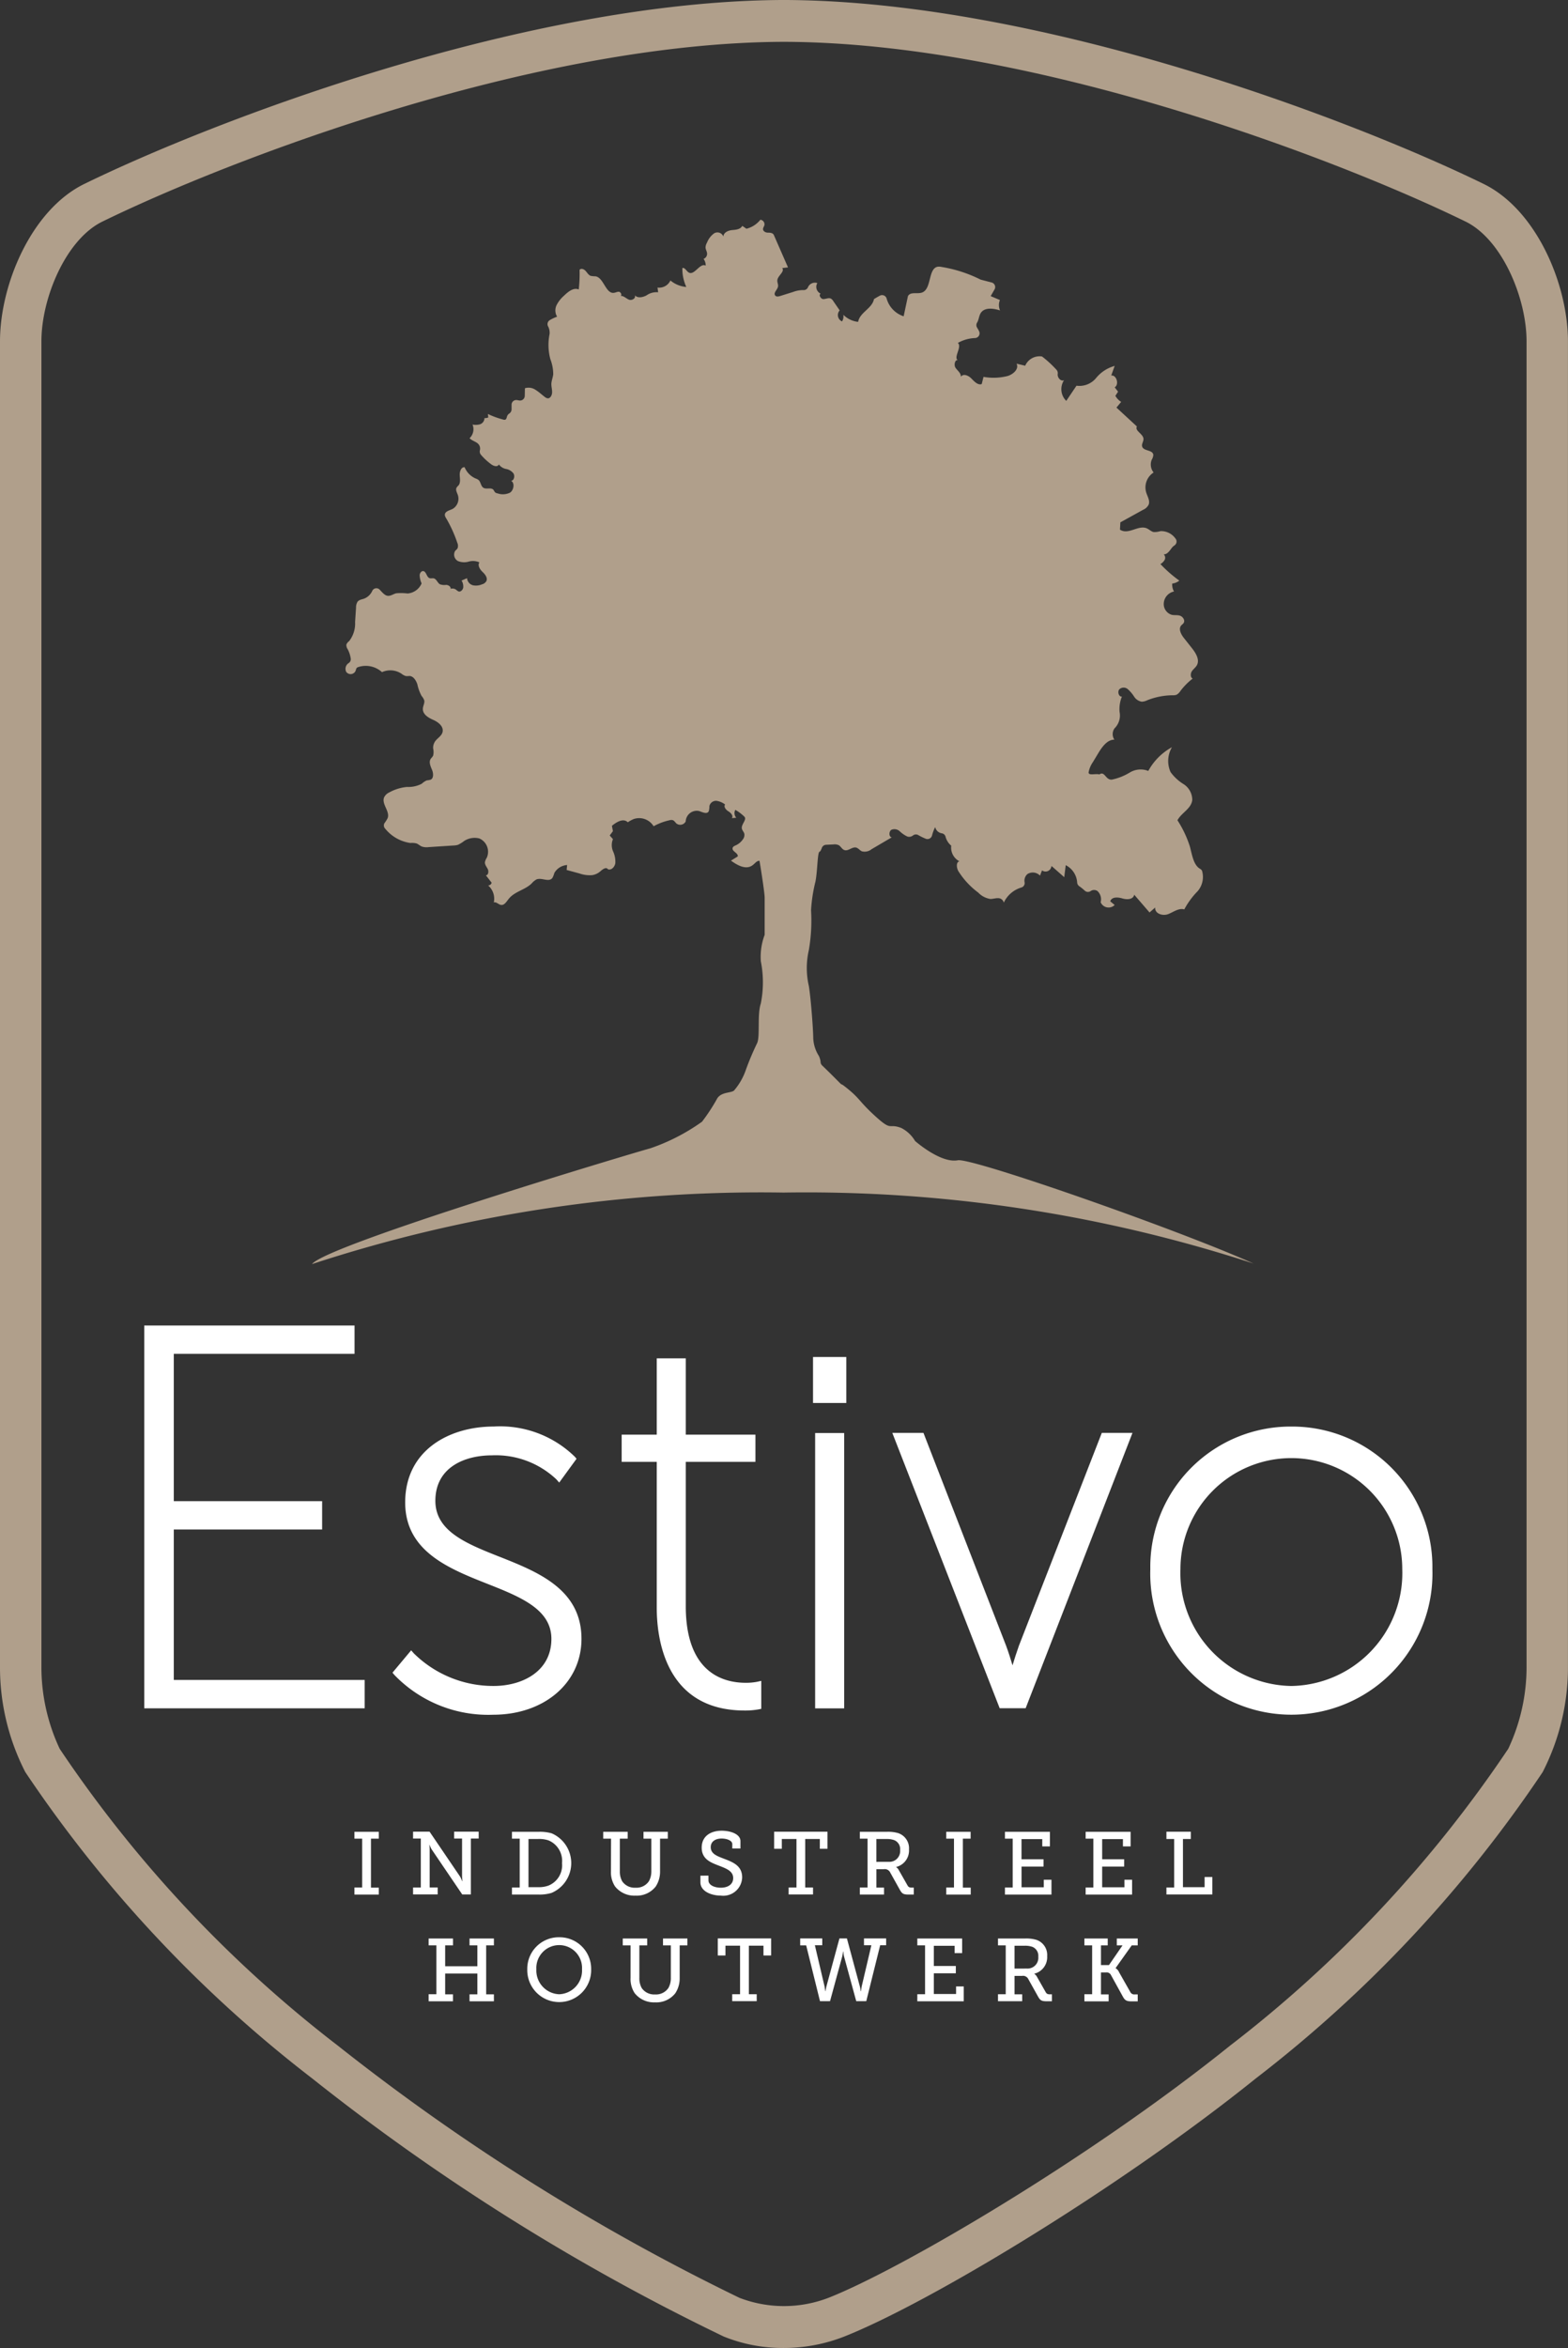 <svg id="Logo" xmlns="http://www.w3.org/2000/svg" xmlns:xlink="http://www.w3.org/1999/xlink" width="66.449" height="99.46" viewBox="0 0 66.449 99.46">
  <rect x="0" y="0" width="66.449" height="99.46" fill="#333333" stroke="none"/>
  <defs>
    <clipPath id="clip-path">
      <rect id="Rectangle_25" data-name="Rectangle 25" width="66.449" height="99.46" fill="none"/>
    </clipPath>
  </defs>
  <g id="Group_13" data-name="Group 13" clip-path="url(#clip-path)">
    <path id="Path_37" data-name="Path 37" d="M33.2,99.46a6.671,6.671,0,0,1-2.533-.486A92.649,92.649,0,0,1,13.22,88.034,54.93,54.93,0,0,1,1.071,75.063,9.707,9.707,0,0,1,0,70.6V14.461c0-2.42,1.337-5.577,3.574-6.67C9.055,5.113,22.24.062,33.123,0h.2c10.882.062,24.068,5.113,29.55,7.791,2.237,1.093,3.574,4.249,3.574,6.67V70.6a9.7,9.7,0,0,1-1.072,4.466A54.921,54.921,0,0,1,53.229,88.034c-5.818,4.68-13.871,9.525-17.46,10.945a7.027,7.027,0,0,1-2.568.481m.023-97.688C22.64,1.8,9.711,6.761,4.338,9.387c-1.545.755-2.583,3.233-2.583,5.074V70.6a8.142,8.142,0,0,0,.775,3.48,53.257,53.257,0,0,0,11.783,12.57A92.253,92.253,0,0,0,31.335,97.335a5.259,5.259,0,0,0,3.793-.007c3.065-1.213,11.018-5.864,17.007-10.681a53.258,53.258,0,0,0,11.783-12.57,8.142,8.142,0,0,0,.775-3.48V14.461c0-1.841-1.039-4.319-2.583-5.074C56.738,6.761,43.807,1.8,33.224,1.772" fill="#b09f8b"/>
    <path id="Path_38" data-name="Path 38" d="M49,55.9A11.832,11.832,0,0,0,48.535,57a2.673,2.673,0,0,1-.512.9c-.14.105-.513.053-.7.316a7.95,7.95,0,0,1-.652,1,8.442,8.442,0,0,1-2.191,1.127c-1.025.284-13.616,4.063-14.329,4.894,0,0,0,.005,0,.008a61.036,61.036,0,0,1,19.974-3.027,61.136,61.136,0,0,1,19.916,3.006c-3.186-1.432-11.92-4.488-12.531-4.374-.732.137-1.811-.817-1.811-.817a1.439,1.439,0,0,0-.588-.553c-.56-.211-.373.158-1.072-.474s-.652-.738-1.165-1.16-.093,0-.512-.421c-.278-.28-.495-.489-.609-.6a.211.211,0,0,1-.059-.151.756.756,0,0,0-.077-.252,1.517,1.517,0,0,1-.233-.738c0-.316-.093-1.633-.186-2.213a3.385,3.385,0,0,1,0-1.528,7.379,7.379,0,0,0,.093-1.686,6.541,6.541,0,0,1,.186-1.212c.093-.474.081-1.265.181-1.27.023,0,.055-.064.09-.157a.2.2,0,0,1,.177-.132l.315-.015a.4.4,0,0,1,.229.035c.086.053.134.166.226.2.166.07.339-.15.512-.1.089.025.151.116.236.156a.462.462,0,0,0,.414-.09l.853-.5c-.126-.02-.126-.252-.015-.32a.328.328,0,0,1,.356.064,1.224,1.224,0,0,0,.322.221.258.258,0,0,0,.234-.043.2.2,0,0,1,.231-.017,2.5,2.5,0,0,0,.311.152.2.2,0,0,0,.269-.136,1.622,1.622,0,0,1,.134-.356A.338.338,0,0,0,56.83,47a.192.192,0,0,1,.161.146.737.737,0,0,0,.241.378.655.655,0,0,0,.348.663c-.146.023-.128.268-.051.408a3.361,3.361,0,0,0,.849.918.894.894,0,0,0,.513.268c.108,0,.215-.037.323-.034a.242.242,0,0,1,.244.191,1.2,1.2,0,0,1,.75-.644.193.193,0,0,0,.132-.221.374.374,0,0,1,.121-.347.424.424,0,0,1,.532.066l.087-.222a.248.248,0,0,0,.394-.162A.015.015,0,0,1,61.5,48.4l.52.458q.032-.254.064-.508a.886.886,0,0,1,.484.732.211.211,0,0,0,.09.16,1.809,1.809,0,0,1,.238.193.2.2,0,0,0,.248.009.254.254,0,0,1,.283,0,.476.476,0,0,1,.137.475.364.364,0,0,0,.593.118l-.187-.157c.068-.2.329-.177.516-.121s.456.053.5-.158l.649.752.239-.21c-.021.266.323.368.55.28s.452-.269.684-.2a3.319,3.319,0,0,1,.564-.769.923.923,0,0,0,.187-.869.206.206,0,0,0-.087-.083c-.274-.162-.333-.59-.425-.935a4.6,4.6,0,0,0-.529-1.12c.174-.323.587-.487.628-.861a.794.794,0,0,0-.36-.664,1.927,1.927,0,0,1-.56-.516,1.151,1.151,0,0,1,.059-1.053,2.514,2.514,0,0,0-1,1,.01.01,0,0,1-.014,0,.886.886,0,0,0-.773.072,2.406,2.406,0,0,1-.758.3c-.271.026-.3-.38-.531-.218-.137-.051-.474.066-.455-.093a1.105,1.105,0,0,1,.182-.432l.218-.362c.169-.28.388-.59.691-.587a.42.42,0,0,1,.007-.479.766.766,0,0,0,.213-.7,1.412,1.412,0,0,1,.1-.647c-.128.023-.2-.2-.11-.306a.268.268,0,0,1,.359-.007,1.5,1.5,0,0,1,.267.314.474.474,0,0,0,.325.217.566.566,0,0,0,.227-.059,2.982,2.982,0,0,1,1.079-.214.409.409,0,0,0,.175-.025.488.488,0,0,0,.157-.156,2.76,2.76,0,0,1,.52-.526c-.1-.04-.1-.214-.033-.312s.168-.164.22-.271c.109-.226-.053-.489-.2-.681l-.359-.454c-.118-.149-.239-.378-.119-.526.035-.043.085-.069.112-.118.063-.113-.04-.26-.155-.3s-.239-.011-.355-.039a.477.477,0,0,1-.336-.41.545.545,0,0,1,.433-.577.581.581,0,0,1-.075-.337.575.575,0,0,0,.3-.125,5.468,5.468,0,0,1-.8-.7.491.491,0,0,0,.178-.175.2.2,0,0,0-.039-.238c.143.012.245-.142.337-.265a.475.475,0,0,1,.122-.114.2.2,0,0,0,.031-.3A.739.739,0,0,0,66.1,34.2a.914.914,0,0,1-.285.039c-.106-.019-.19-.109-.289-.154-.362-.166-.781.29-1.144.052.007-.134.01-.175.017-.309l.963-.532a.461.461,0,0,0,.238-.223c.06-.167-.053-.341-.106-.511a.749.749,0,0,1,.314-.846.537.537,0,0,1-.078-.545.432.432,0,0,0,.065-.2c-.02-.231-.441-.148-.477-.376-.016-.1.065-.2.061-.3-.01-.22-.382-.341-.279-.529l-.867-.8.2-.241a.7.7,0,0,1-.245-.257l.114-.176-.143-.183c.2-.119.075-.538-.148-.5l.147-.408a1.545,1.545,0,0,0-.784.509.916.916,0,0,1-.834.33l-.434.642a.692.692,0,0,1-.093-.877c-.136.069-.29-.112-.269-.262a.209.209,0,0,0-.046-.171,4.581,4.581,0,0,0-.62-.571.665.665,0,0,0-.712.392L60,27.106c.118.236-.167.47-.4.528a2.434,2.434,0,0,1-1,.031q-.039.154-.077.306c-.162.056-.312-.108-.437-.236s-.344-.224-.447-.073c.011-.156-.139-.256-.225-.38s-.013-.386.11-.312c-.222-.108.165-.557,0-.73a.011.011,0,0,1,0-.019,1.6,1.6,0,0,1,.714-.2.2.2,0,0,0,.174-.288,1.29,1.29,0,0,0-.086-.155.2.2,0,0,1,.007-.22c.054-.09.073-.236.119-.341.138-.314.548-.264.849-.166a.558.558,0,0,1-.006-.441l-.392-.165.163-.283a.2.2,0,0,0-.122-.295l-.447-.116a.167.167,0,0,1-.033-.012,5.73,5.73,0,0,0-1.647-.531A.468.468,0,0,0,56.656,23c-.4.074-.256.9-.631,1.08-.205.1-.509-.046-.628.164q-.091.427-.182.855a0,0,0,0,1,0,0,1.1,1.1,0,0,1-.722-.755.2.2,0,0,0-.272-.125c-.09.045-.177.1-.262.149-.08.407-.6.559-.673.967a1.033,1.033,0,0,1-.627-.3.394.394,0,0,1-.055.281.294.294,0,0,1-.1-.467l-.265-.385a.334.334,0,0,0-.1-.11c-.1-.055-.216.016-.327.016s-.215-.186-.111-.229a.316.316,0,0,1-.145-.449.319.319,0,0,0-.4.19.2.2,0,0,1-.2.107,1.217,1.217,0,0,0-.42.077l-.558.175c-.074.023-.171.039-.214-.033-.07-.118.107-.236.128-.375.013-.086-.038-.171-.03-.259.017-.2.324-.36.208-.518l.244-.028-.6-1.372c-.044-.094-.161-.1-.257-.1s-.216-.065-.2-.171a.521.521,0,0,1,.049-.118.193.193,0,0,0-.163-.257,1.1,1.1,0,0,1-.591.381l-.175-.122c-.083.154-.275.164-.436.179s-.358.1-.366.275a.268.268,0,0,0-.394-.136.884.884,0,0,0-.3.393.421.421,0,0,0-.061.2c0,.086.055.161.064.247a.232.232,0,0,1-.148.241.464.464,0,0,1,.09.285c-.245-.132-.476.43-.717.292-.1-.057-.165-.224-.272-.188a1.857,1.857,0,0,0,.167.8,1.21,1.21,0,0,1-.673-.275.526.526,0,0,1-.547.3c.009.066.018.131.027.2a.733.733,0,0,0-.5.136c-.159.079-.367.125-.491-.011.064.125-.122.237-.244.188s-.225-.167-.353-.161c.064-.042,0-.163-.069-.173s-.145.036-.219.045c-.348.042-.431-.645-.777-.7a1.151,1.151,0,0,1-.207-.02c-.091-.034-.146-.134-.215-.21s-.19-.123-.255-.045a5.858,5.858,0,0,1-.035.832c-.218-.092-.445.09-.62.26a1.35,1.35,0,0,0-.314.393.517.517,0,0,0,.017.5,1.743,1.743,0,0,0-.316.149.2.2,0,0,0-.074.246.587.587,0,0,1,.072.335,2.333,2.333,0,0,0,.032,1.069,1.787,1.787,0,0,1,.122.637c-.014.143-.077.278-.079.422,0,.119.036.235.031.354s-.077.252-.183.246a.238.238,0,0,1-.122-.055c-.133-.1-.252-.214-.391-.3a.521.521,0,0,0-.456-.072l-.007.323a.2.2,0,0,1-.234.195l-.09-.016a.2.2,0,0,0-.235.183c0,.063,0,.126,0,.189a.218.218,0,0,1-.089.192.234.234,0,0,0-.1.12c-.018.052-.025.117-.071.142a.125.125,0,0,1-.09,0,3.571,3.571,0,0,1-.653-.238l.017.147a.337.337,0,0,1-.162.027.279.279,0,0,1-.186.262.672.672,0,0,1-.32.012.522.522,0,0,1-.125.578c.091.1.233.132.339.216a.291.291,0,0,1,.1.288.218.218,0,0,0,.05.207,2.543,2.543,0,0,0,.436.4c.1.073.265.12.316,0a.493.493,0,0,0,.308.193.507.507,0,0,1,.311.189c.068.111.022.306-.1.311.162.093.114.393-.042.5a.682.682,0,0,1-.533.033.2.2,0,0,1-.11-.05.968.968,0,0,1-.056-.09c-.1-.136-.32-.007-.449-.108-.093-.073-.1-.235-.186-.315a.427.427,0,0,0-.13-.068.882.882,0,0,1-.463-.474c-.135-.027-.215.17-.209.322s.043.327-.048.442a.647.647,0,0,0-.087.1c-.048.1.021.209.056.312a.5.5,0,0,1-.228.591c-.134.063-.339.105-.322.266a.293.293,0,0,0,.048.116,5.515,5.515,0,0,1,.478,1.048.309.309,0,0,1,.012.233c-.025.049-.073.076-.106.118a.31.31,0,0,0,.122.424.7.7,0,0,0,.455.024.672.672,0,0,1,.454.032c-.086.123.022.3.129.4s.23.25.168.39a.292.292,0,0,1-.186.14.644.644,0,0,1-.387.04.339.339,0,0,1-.247-.3l-.233.1a.469.469,0,0,1,.07.3c-.018.1-.114.193-.2.16a.478.478,0,0,1-.106-.075.253.253,0,0,0-.225-.034c.008-.1-.1-.163-.19-.167a.549.549,0,0,1-.267-.027c-.1-.059-.143-.217-.253-.248-.063-.018-.133.012-.193-.014-.118-.05-.129-.27-.253-.294-.082-.016-.154.081-.158.174a.913.913,0,0,0,.082.346v0a.707.707,0,0,1-.593.427,2.32,2.32,0,0,0-.486-.008c-.125.033-.241.125-.368.105s-.233-.159-.337-.266a.193.193,0,0,0-.311.067.63.63,0,0,1-.348.323c-.1.034-.207.045-.272.129a.453.453,0,0,0-.064.248q-.02.306-.04.613a1.207,1.207,0,0,1-.251.805.325.325,0,0,0-.118.149.312.312,0,0,0,.058.2,1.226,1.226,0,0,1,.125.382.194.194,0,0,1-.084.2.288.288,0,0,0-.107.372.23.23,0,0,0,.406-.063.306.306,0,0,1,.032-.092.146.146,0,0,1,.079-.049,1.022,1.022,0,0,1,1,.217,0,0,0,0,0,0,0,.857.857,0,0,1,.829.068.529.529,0,0,0,.174.095c.057.012.117,0,.175,0,.158.017.266.188.321.354a1.872,1.872,0,0,0,.178.49.584.584,0,0,1,.113.187c.026.115-.049.227-.057.345-.018.245.23.392.436.482s.447.269.4.508c-.038.177-.219.261-.319.405a.486.486,0,0,0-.082.3.652.652,0,0,1,0,.3c-.026.058-.079.1-.111.152-.075.134,0,.3.062.448s.076.356-.053.42a.848.848,0,0,1-.168.031.747.747,0,0,0-.212.142,1.23,1.23,0,0,1-.627.136,1.931,1.931,0,0,0-.751.232.445.445,0,0,0-.221.215c-.107.284.26.591.152.875a1.348,1.348,0,0,1-.135.213.2.2,0,0,0,.037.239,1.68,1.68,0,0,0,1.06.6.76.76,0,0,1,.263.02c.075.028.137.09.211.125a.619.619,0,0,0,.3.03l1.06-.069a.69.69,0,0,0,.185-.029,1.435,1.435,0,0,0,.266-.165.817.817,0,0,1,.639-.105.616.616,0,0,1,.313.824.514.514,0,0,0-.075.18c-.01.112.075.2.122.3s.015.269-.085.254l.247.318a.15.15,0,0,1-.149.114.749.749,0,0,1,.241.722c.108-.038.206.1.319.105.134.011.222-.144.311-.255.252-.318.685-.375.972-.654a.756.756,0,0,1,.2-.168c.221-.1.535.137.683-.071a.993.993,0,0,0,.081-.209.681.681,0,0,1,.541-.334c-.007.07-.014.14-.02.21l.545.149a1.312,1.312,0,0,0,.538.07.69.69,0,0,0,.351-.167c.095-.084.24-.192.313-.084.14.058.29-.093.315-.256a1.042,1.042,0,0,0-.086-.481.665.665,0,0,1-.014-.537l-.137-.155.136-.183c-.014-.075-.029-.151-.043-.226.2-.167.487-.335.673-.15a1.4,1.4,0,0,1,.252-.138.716.716,0,0,1,.838.3.01.01,0,0,0,.014,0,2.487,2.487,0,0,1,.668-.249.229.229,0,0,1,.158.006.54.54,0,0,1,.111.115.262.262,0,0,0,.413-.07.47.47,0,0,1,.562-.442c.146.047.342.155.416.007a.753.753,0,0,0,.025-.213.289.289,0,0,1,.3-.225.786.786,0,0,1,.367.156c-.075.094.038.229.139.289s.218.186.149.287l.186-.015a.292.292,0,0,1-.042-.334,1.792,1.792,0,0,1,.383.287c.12.123-.13.315-.107.495.012.088.089.15.108.237a.311.311,0,0,1-.068.237.726.726,0,0,1-.294.245c-.055.025-.121.051-.136.114-.036.148.24.206.218.357l-.288.178c.275.2.633.4.909.2.072-.05.129-.124.2-.167a.225.225,0,0,1,.1-.027c.1.592.219,1.4.219,1.558V51.3a2.659,2.659,0,0,0-.163,1.118,4.581,4.581,0,0,1,0,1.791C49,54.683,49.141,55.632,49,55.9" transform="translate(-16.92 -11.701)" fill="#b09f8b"/>
    <path id="Path_39" data-name="Path 39" d="M15.185,135.36h6.286v-1.2H15.185V127.92h7.66v-1.2H13.933v16.214h9.341v-1.2H15.185Z" transform="translate(-7.82 -70.571)" fill="#fff"/>
    <path id="Path_40" data-name="Path 40" d="M42.455,141.893c-1.4-.555-2.724-1.079-2.724-2.371,0-1.421,1.242-1.927,2.4-1.927a3.741,3.741,0,0,1,2.731,1.02l.117.134.735-1.009-.073-.086a4.53,4.53,0,0,0-3.443-1.279c-1.865,0-3.746.994-3.746,3.215,0,2.068,1.847,2.8,3.477,3.445,1.4.554,2.719,1.077,2.719,2.334,0,1.378-1.23,1.995-2.449,1.995a4.789,4.789,0,0,1-3.385-1.385l-.109-.124-.791.946.076.092a5.522,5.522,0,0,0,4.187,1.69c2.171,0,3.746-1.352,3.746-3.215,0-2.1-1.844-2.832-3.471-3.477" transform="translate(-21.281 -75.947)" fill="#fff"/>
    <path id="Path_41" data-name="Path 41" d="M65.787,143.555a2.484,2.484,0,0,1-.487.043c-.948,0-2.539-.422-2.539-3.247v-6.113h2.952v-1.152H62.761v-3.231h-1.23v3.231H60.044v1.152h1.487v6.181c0,1.309.363,4.353,3.724,4.353a3.225,3.225,0,0,0,.591-.048l.114-.023v-1.184Z" transform="translate(-33.699 -72.315)" fill="#fff"/>
    <rect id="Rectangle_23" data-name="Rectangle 23" width="1.23" height="11.663" transform="translate(34.544 60.703)" fill="#fff"/>
    <rect id="Rectangle_24" data-name="Rectangle 24" width="1.41" height="1.948" transform="translate(34.455 57.482)" fill="#fff"/>
    <path id="Path_42" data-name="Path 42" d="M91.549,146c-.1.28-.2.592-.272.834-.072-.242-.169-.555-.274-.836l-3.5-9.01h-1.32l4.55,11.663h1.1l4.527-11.663h-1.3Z" transform="translate(-48.368 -76.29)" fill="#fff"/>
    <path id="Path_43" data-name="Path 43" d="M117.082,136.376a5.943,5.943,0,0,0-5.977,6.036,5.98,5.98,0,1,0,11.954,0,5.943,5.943,0,0,0-5.977-6.036m0,10.989a4.78,4.78,0,0,1-4.7-4.953,4.7,4.7,0,1,1,9.4,0,4.781,4.781,0,0,1-4.7,4.953" transform="translate(-62.357 -75.947)" fill="#fff"/>
    <path id="Path_44" data-name="Path 44" d="M34.233,177.47h.328V175.4h-.328v-.29h1.033v.29h-.332v2.075h.332v.294H34.233Z" transform="translate(-19.213 -97.515)" fill="#fff"/>
    <path id="Path_45" data-name="Path 45" d="M39.9,177.47h.328v-2.075H39.9v-.29h.7l1.294,1.905a1.553,1.553,0,0,1,.09.192h.011a1.941,1.941,0,0,1-.019-.214v-1.593H41.64v-.29h1.041v.29h-.332v2.369h-.365l-1.294-1.906a1.135,1.135,0,0,1-.09-.192h-.011a1.509,1.509,0,0,1,.015.214v1.589h.339v.294H39.9Z" transform="translate(-22.395 -97.515)" fill="#fff"/>
    <path id="Path_46" data-name="Path 46" d="M49.448,177.47h.328V175.4h-.328v-.29H50.57a1.843,1.843,0,0,1,.559.064,1.373,1.373,0,0,1,0,2.523,1.735,1.735,0,0,1-.555.071H49.448Zm1.1-.015a1.191,1.191,0,0,0,.448-.067.93.93,0,0,0,.574-.953.942.942,0,0,0-.571-.961,1.257,1.257,0,0,0-.451-.06h-.4v2.041Z" transform="translate(-27.752 -97.515)" fill="#fff"/>
    <path id="Path_47" data-name="Path 47" d="M58.595,175.4h-.332v-.29H59.3v.29h-.332v1.374a.834.834,0,0,0,.1.433.639.639,0,0,0,.567.271.631.631,0,0,0,.567-.279.856.856,0,0,0,.1-.429V175.4h-.332v-.29H61v.29h-.328v1.378a1.143,1.143,0,0,1-.183.648,1.018,1.018,0,0,1-.858.388,1.043,1.043,0,0,1-.865-.388,1.087,1.087,0,0,1-.175-.648Z" transform="translate(-32.7 -97.515)" fill="#fff"/>
    <path id="Path_48" data-name="Path 48" d="M67.99,176.909v.2c0,.2.25.312.526.312.3,0,.522-.143.522-.407,0-.309-.309-.41-.634-.538-.347-.132-.7-.282-.7-.753,0-.5.4-.716.842-.716.4,0,.8.151.8.44v.313H69v-.185c0-.154-.235-.237-.451-.237-.257,0-.462.121-.462.365,0,.283.265.377.559.49.388.147.772.3.772.791a.8.8,0,0,1-.9.772c-.41,0-.869-.184-.869-.565v-.279Z" transform="translate(-37.967 -97.458)" fill="#fff"/>
    <path id="Path_49" data-name="Path 49" d="M75.389,177.47h.332v-2.056H75.1v.415h-.325v-.723h2.26v.723h-.324v-.415h-.62v2.056h.332v.294H75.389Z" transform="translate(-41.968 -97.515)" fill="#fff"/>
    <path id="Path_50" data-name="Path 50" d="M83.048,177.47h.328V175.4h-.328v-.29h1.141a1.5,1.5,0,0,1,.485.056.674.674,0,0,1,.458.689.719.719,0,0,1-.544.745v.008a.316.316,0,0,1,.112.125l.373.655c.041.071.09.086.183.086h.078v.294h-.223c-.224,0-.276-.042-.366-.2l-.406-.727a.254.254,0,0,0-.276-.147h-.313v.779h.324v.294H83.048Zm1.231-1.088a.456.456,0,0,0,.477-.5.408.408,0,0,0-.247-.418.911.911,0,0,0-.324-.049h-.436v.968Z" transform="translate(-46.61 -97.515)" fill="#fff"/>
    <path id="Path_51" data-name="Path 51" d="M91.395,177.47h.328V175.4h-.328v-.29h1.033v.29H92.1v2.075h.332v.294H91.395Z" transform="translate(-51.295 -97.515)" fill="#fff"/>
    <path id="Path_52" data-name="Path 52" d="M97.065,177.47h.328V175.4h-.328v-.29h1.906v.618h-.325v-.309h-.88v.855H98.7v.309h-.932v.877h.943v-.32h.325v.629H97.065Z" transform="translate(-54.477 -97.515)" fill="#fff"/>
    <path id="Path_53" data-name="Path 53" d="M104.859,177.47h.328V175.4h-.328v-.29h1.906v.618h-.325v-.309h-.88v.855h.932v.309h-.932v.877h.943v-.32h.325v.629h-1.969Z" transform="translate(-58.852 -97.515)" fill="#fff"/>
    <path id="Path_54" data-name="Path 54" d="M112.662,177.47h.328v-2.056h-.328v-.308h1.033v.308h-.332v2.041h.917v-.429h.328v.738h-1.946Z" transform="translate(-63.231 -97.515)" fill="#fff"/>
    <path id="Path_55" data-name="Path 55" d="M41.4,187.67h.328V185.6H41.4v-.29h1.033v.29H42.1v.885h1.365V185.6h-.332v-.29h1.033v.29h-.328v2.075h.328v.294H43.133v-.294h.332v-.881H42.1v.881h.332v.294H41.4Z" transform="translate(-23.235 -103.195)" fill="#fff"/>
    <path id="Path_56" data-name="Path 56" d="M52.281,185.2a1.337,1.337,0,0,1,1.354,1.355,1.354,1.354,0,1,1-2.707,0,1.335,1.335,0,0,1,1.354-1.355m0,2.414a1.006,1.006,0,0,0,.966-1.059.969.969,0,1,0-1.935,0,1.007,1.007,0,0,0,.97,1.059" transform="translate(-28.583 -103.138)" fill="#fff"/>
    <path id="Path_57" data-name="Path 57" d="M60.482,185.6H60.15v-.29h1.036v.29h-.332v1.375a.834.834,0,0,0,.1.433.639.639,0,0,0,.567.271.631.631,0,0,0,.567-.279.856.856,0,0,0,.1-.429V185.6h-.332v-.29H62.89v.29h-.328v1.378a1.143,1.143,0,0,1-.183.648,1.017,1.017,0,0,1-.858.388,1.043,1.043,0,0,1-.865-.388,1.087,1.087,0,0,1-.175-.648Z" transform="translate(-33.759 -103.195)" fill="#fff"/>
    <path id="Path_58" data-name="Path 58" d="M69.941,187.67h.332v-2.056h-.619v.415H69.33v-.723h2.26v.723h-.324v-.415h-.619v2.056h.332v.294H69.941Z" transform="translate(-38.911 -103.195)" fill="#fff"/>
    <path id="Path_59" data-name="Path 59" d="M77.286,185.306h.936v.29h-.313l.41,1.744c.018.094.03.2.03.2h.011s.015-.105.038-.2l.552-2.033h.317l.548,2.033a1.436,1.436,0,0,1,.038.2h.014a1.855,1.855,0,0,1,.026-.2l.41-1.744H79.99v-.29h.939v.29h-.253l-.589,2.369h-.425l-.515-1.887a1.3,1.3,0,0,1-.033-.211H79.1a1.265,1.265,0,0,1-.034.211l-.515,1.887h-.425L77.54,185.6h-.254Z" transform="translate(-43.376 -103.195)" fill="#fff"/>
    <path id="Path_60" data-name="Path 60" d="M88.6,187.67h.328V185.6H88.6v-.29H90.5v.618H90.18v-.309H89.3v.855h.932v.309H89.3v.877h.943v-.32h.324v.629H88.6Z" transform="translate(-49.726 -103.195)" fill="#fff"/>
    <path id="Path_61" data-name="Path 61" d="M96.393,187.671h.328V185.6h-.328v-.29h1.141a1.5,1.5,0,0,1,.485.056.674.674,0,0,1,.458.689.719.719,0,0,1-.544.745v.008a.32.32,0,0,1,.112.125l.373.655c.041.071.09.086.183.086h.078v.294h-.223c-.224,0-.276-.042-.366-.2l-.406-.727a.253.253,0,0,0-.276-.147h-.314v.779h.325v.294H96.393Zm1.231-1.088a.456.456,0,0,0,.477-.5.409.409,0,0,0-.246-.418.91.91,0,0,0-.324-.049h-.437v.968Z" transform="translate(-54.1 -103.195)" fill="#fff"/>
    <path id="Path_62" data-name="Path 62" d="M104.74,187.671h.328V185.6h-.328v-.29h.989v.29h-.287v.836h.339l.575-.836h-.243v-.29H107v.29h-.254l-.682.96v.008a.388.388,0,0,1,.149.177l.473.833a.186.186,0,0,0,.186.1H107v.294h-.265c-.22,0-.283-.053-.365-.2l-.507-.919a.2.2,0,0,0-.205-.106h-.216v.931h.325v.294H104.74Z" transform="translate(-58.785 -103.195)" fill="#fff"/>
  </g>
</svg>
